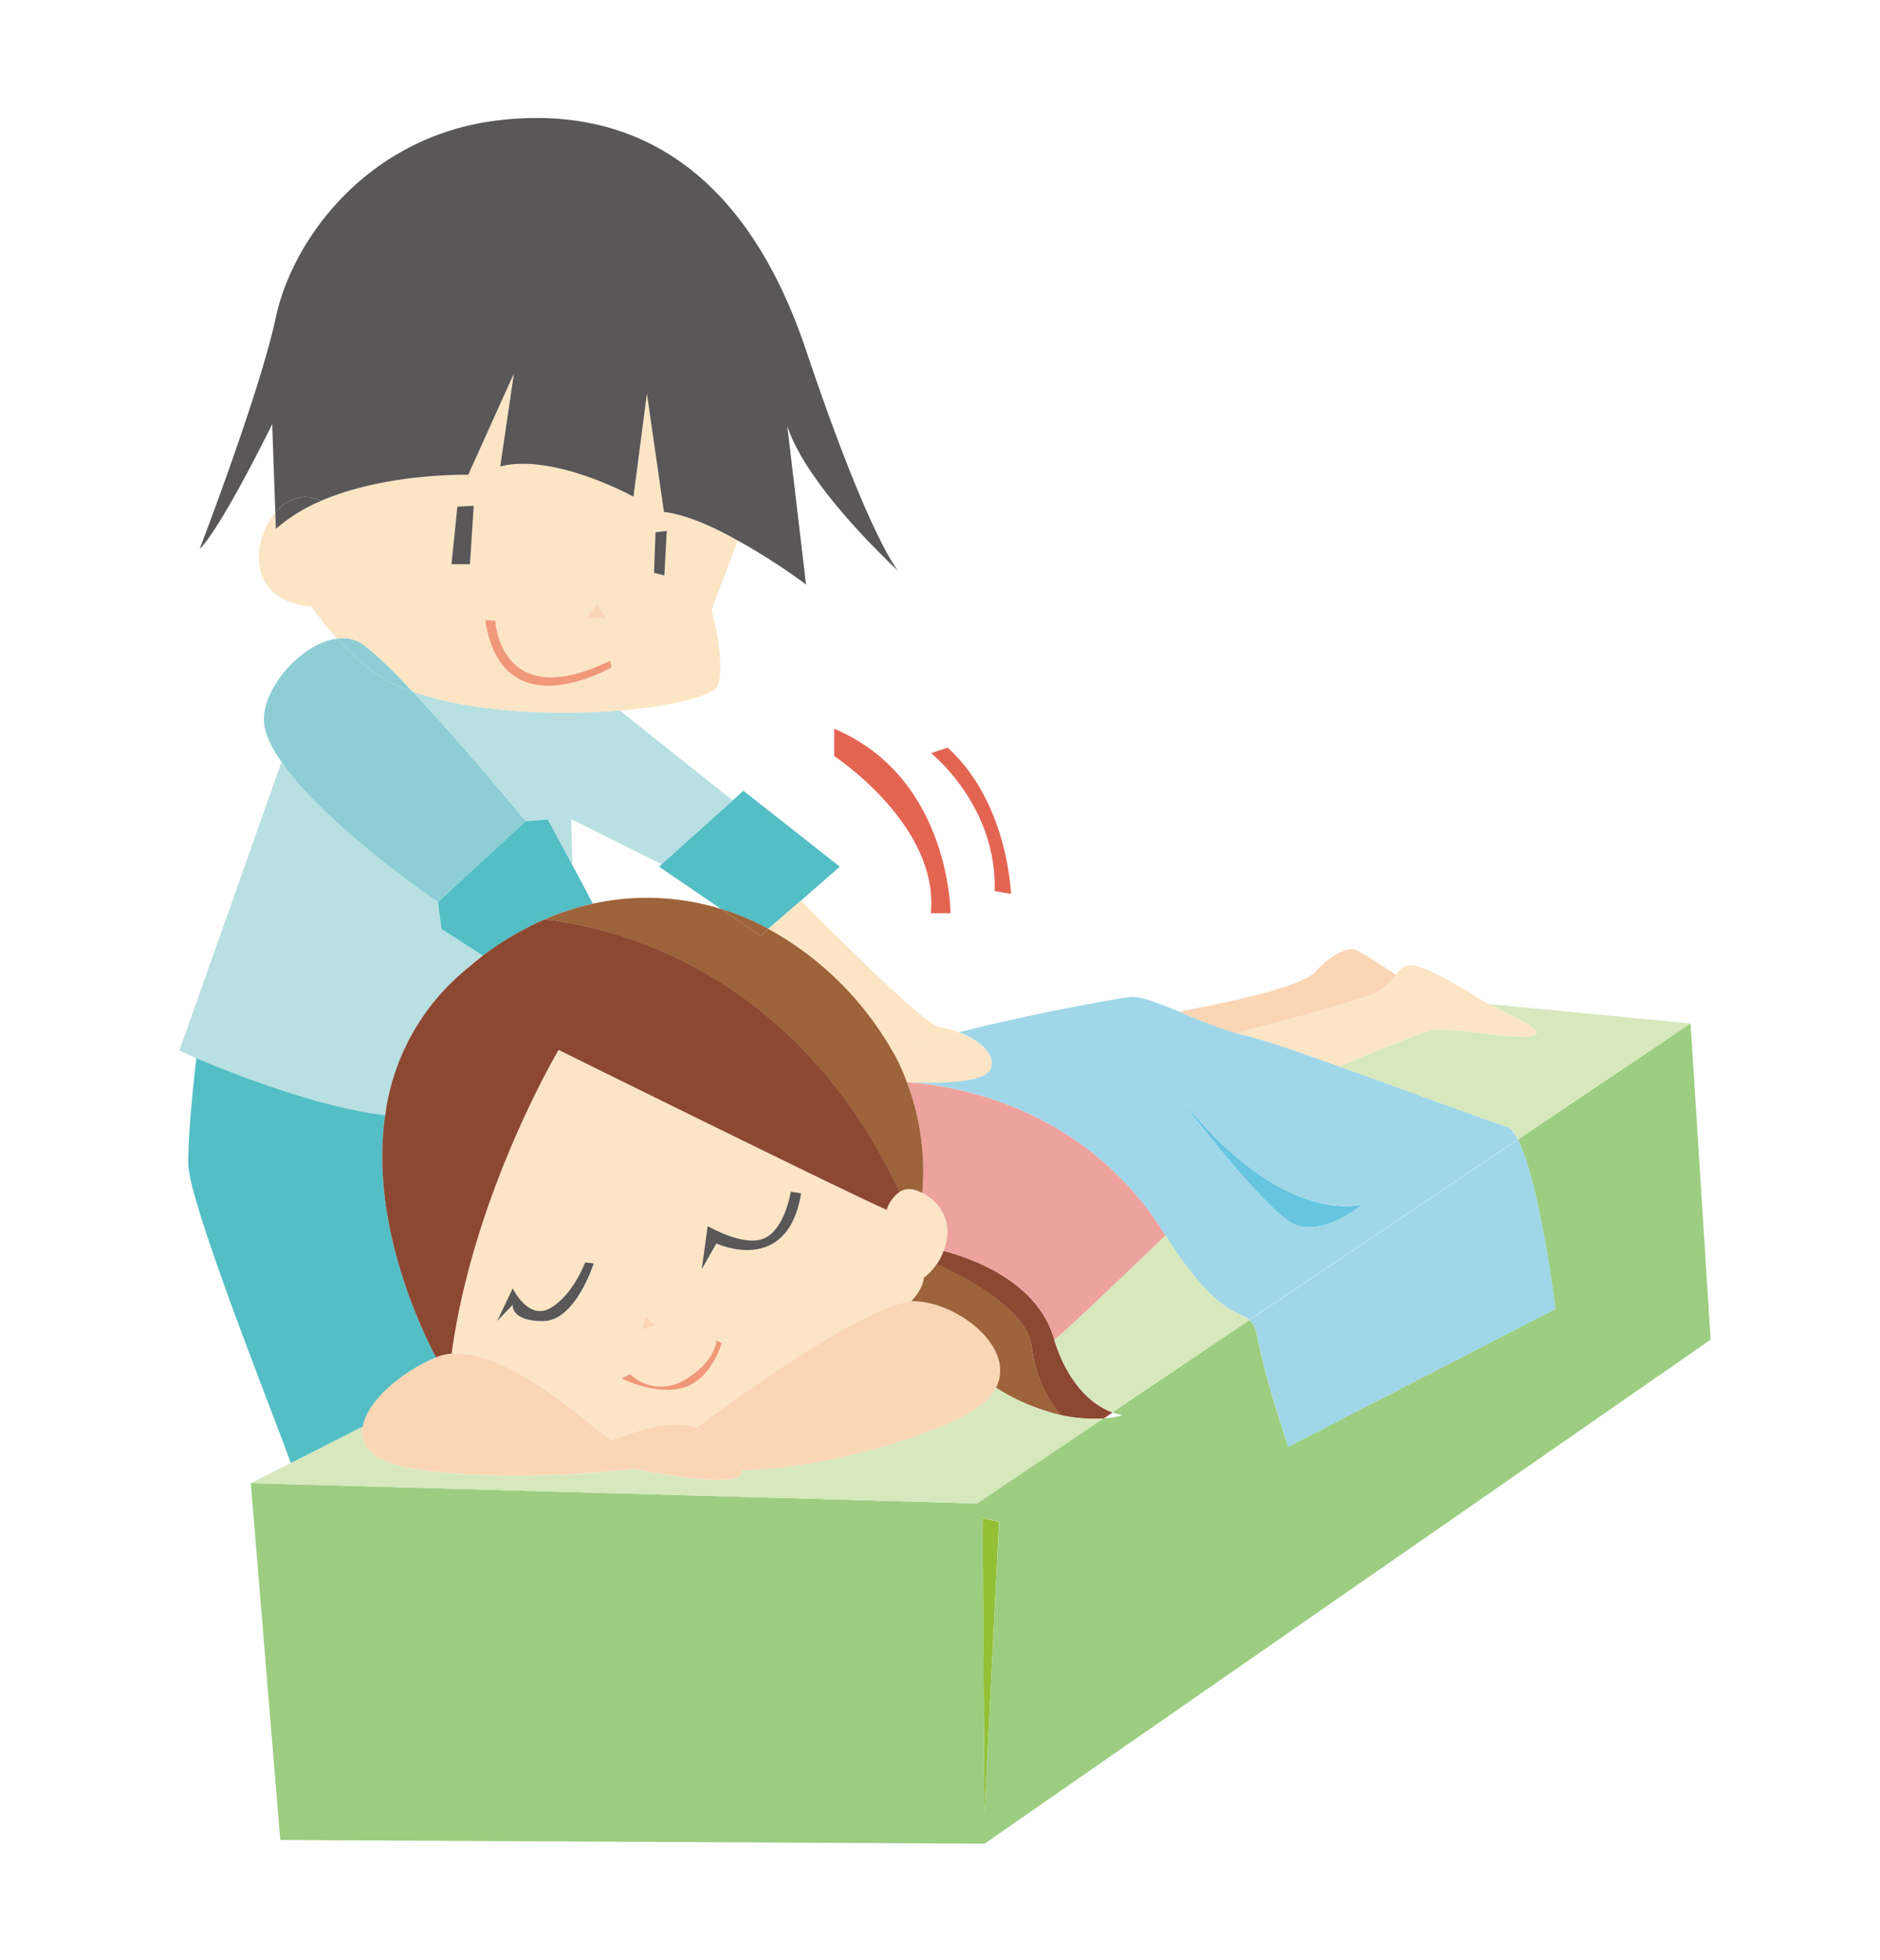 <svg xmlns="http://www.w3.org/2000/svg" width="382.96" height="399.24" viewBox="0 0 382.96 399.24"><defs><style>.a{fill:none;}.b{fill:#8cced4;}.c{fill:#b8dfe2;}.d{fill:#fad6b5;}.e{fill:#8d4832;}.f{fill:#53bec5;}.g{fill:#eea29e;}.h{fill:#9fd7e9;}.i{fill:#fce5c5;}.j{fill:#e46452;}.k{fill:#595757;}.l{fill:#94c035;}.m{fill:#9d633a;}.n{fill:#67c5e1;}.o{fill:#9ccd81;}.p{fill:#d7e8bd;}.q{fill:#f1987a;}</style></defs><title>アセット 59</title><rect class="a" width="382.96" height="399.24" transform="translate(382.96 399.24) rotate(-180)"/><path class="b" d="M84.1,140.9A31.7,31.7,0,0,1,79.56,139c-4-2-7.92-5.71-10.93-8.94a7,7,0,0,1,4.41.67C75.29,131.9,79.46,136,84.1,140.9Z"/><path class="c" d="M40,215.51c-2.2-.94-3.46-1.53-3.46-1.53l20.81-58.79c8.95,12.95,31.83,28.54,31.83,28.54l.71,5.48,8.45,5.44c-1.48,1.17-3,2.38-4.45,3.69A46.21,46.21,0,0,0,78.47,227.1C65.22,225.67,47.37,218.61,40,215.51Z"/><polygon class="d" points="121.53 122.83 123.6 125.94 119.47 125.94 121.53 122.83"/><path class="e" d="M214.79,273c3.19,10.15,8.81,13.57,11.83,14.7l-1.85,1.25a31.86,31.86,0,0,1-8.67-.71,26.58,26.58,0,0,1-5.94-13.72c-.67-8.17-15.23-15.14-19.36-17a12.86,12.86,0,0,0,1.38-2.75c5.4,1.4,18.93,5.94,22.49,17.76A3.61,3.61,0,0,0,214.79,273Z"/><path class="c" d="M149.22,163l-14.48,13-18.38-9.17.23,9.3-5-9.3-4.5.36s-12.67-15.46-23-26.34c11.91,4.22,28.9,4.9,42.1,3.82Z"/><path class="f" d="M134.74,176.05l14.48-13,2.2-2,19.65,15.47-7.92,6.92-6.65,5.75a50.79,50.79,0,0,0-9.53-4l-12.71-8.67Z"/><path class="g" d="M237.14,251.15a1.82,1.82,0,0,0,.31.45c-5,4.85-18.11,17.39-22.66,21.35a3.61,3.61,0,0,1-.12-.45c-3.56-11.82-17.09-16.36-22.49-17.76,1.31-3.32,1.26-7.5-2.6-10.65a10.7,10.7,0,0,0-1.7-1.12,51,51,0,0,0-3.15-22.56H185C201.85,221.71,223.65,229.57,237.14,251.15Z"/><path class="h" d="M316.91,266.61,262.43,294.7s-4.49-13.21-6.19-21.93c-.41-2.16-.94-3.24-1.72-3.91l54.7-36.77C313.67,240.67,316.91,266.61,316.91,266.61Z"/><path class="i" d="M187.88,243a10.7,10.7,0,0,1,1.7,1.12c3.86,3.15,3.91,7.33,2.6,10.65a12.86,12.86,0,0,1-1.38,2.75,10.56,10.56,0,0,1-2.62,2.78s0,2.12-2.56,4.81c-9.75.94-36.9,20.54-43.82,25.67-3.5-1.22-8.45-.77-16.94,2.6C123.69,293.8,105,274.7,92,275.69c4.45-32.68,21.76-61.85,21.76-61.85s62.29,30.8,66.83,32.55a7.15,7.15,0,0,1,2.65-3.65C184.36,242,185.85,241.84,187.88,243Zm-24.68.09-2.11-.36s-1.09,7.55-5.31,9.48-11.59-2.47-11.59-2.47L143,258.52l3-5.26S160.37,260.1,163.2,243.06ZM147,273.49l-1.08-.54s-.18,4.4-6.52,8.08a9.08,9.08,0,0,1-11-1.2l-1.76.85s6.65,3.55,12.5,1.93S147,273.49,147,273.49Zm-16.36-2.65,2.78-.86-1.93-1.93ZM121,257.31l-1.76-.18s-2.42,6.7-7,9.3-7.73-4-7.73-4l-3.19,6.69,3.19-3.32s-.54,3.32,6.16,3.32S121,257.31,121,257.31Z"/><path class="j" d="M193.62,186h-4c1.71-18-19.69-32-19.69-32v-5.57C193.62,158.43,193.62,186,193.62,186Z"/><path class="k" d="M161.09,242.7l2.11.36c-2.83,17-17.26,10.2-17.26,10.2l-3,5.26,1.22-8.81s7.41,4.4,11.59,2.47S161.09,242.7,161.09,242.7Z"/><path class="d" d="M73.85,290.57c.85-5.13,7.68-11.15,14.92-14.11h0a11.26,11.26,0,0,1,3.19-.77c13-1,31.69,18.11,32.86,17.66,8.49-3.37,13.44-3.82,16.94-2.6s5.66,4.22,8.55,7.54a3.11,3.11,0,0,1,.67,1.09c1.7,4.76-21.94-.23-21.94-.23s-22.88,3-43.81.18C76.09,298.12,73.17,294.61,73.85,290.57Z"/><path class="d" d="M185.62,265.08a4.84,4.84,0,0,1,1.13,0c9.17.67,20.09,9.75,16.14,17.57a8.74,8.74,0,0,1-1.17,1.8c-6.39,7.51-36.77,15.28-50.7,15a3.11,3.11,0,0,0-.67-1.09c-2.89-3.32-4.95-6.29-8.55-7.54C148.72,285.62,175.87,266,185.62,265.08Z"/><polygon class="l" points="203.52 309.94 200.55 369.49 200.15 309.22 203.52 309.94"/><path class="d" d="M276.45,193.58c1.27.58,5.58,3.42,7.88,4.94a12.56,12.56,0,0,1-3.64,3.46c-3.1,1.75-21.45,6.56-29,8.45a102.48,102.48,0,0,1-11.51-4.4c4.72-.85,24.41-4.55,27.65-8C271.42,194.11,274.8,192.72,276.45,193.58Z"/><path class="m" d="M156.5,189.17l-1.62,1.44L147,185.17A50.79,50.79,0,0,1,156.5,189.17Z"/><path class="i" d="M65.39,102c13.35-5.75,30-5.3,30-5.3l9.3-20.63L101.9,95c11-2.78,27.18,6.16,27.18,6.16l2.74-21,3.47,24.1c4.49.54,10,3,15,5.8l-5.35,14.15s2.75,9.63,1.4,15.15c-.59,2.3-9,4.45-20.1,5.35-13.2,1.08-30.19.4-42.1-3.82-4.64-4.94-8.81-9-11.06-10.16a7,7,0,0,0-4.41-.67,80.26,80.26,0,0,1-5.26-6.52c-13.21-1.17-12.27-13.39-7.28-19.15l.09,3.33A34.73,34.73,0,0,1,65.39,102Zm70.44,6.11-2.3.28-.31,8.26,2.11.54Zm-11.24,27.78-.31-1.35c-22.52,11-23.37-8.14-23.37-8.14l-2.07-.13C102.25,149,124.59,135.91,124.59,135.91Zm-1-10-2.07-3.1-2.06,3.1Zm-27.87-11L96.5,103l-3.33.18L92,114.92Z"/><path class="i" d="M195.42,210.29c3.51,1.4,7.28,4,6.56,7.15-.8,3.51-12.22,3.23-17,3h-.26a42.73,42.73,0,0,0-2.74-6A109.93,109.93,0,0,1,195.42,210.29Z"/><path class="n" d="M242.75,226.43c20,23.59,34.84,18.83,34.84,18.83s-8.15,7-14.3,3.91c-5.22-2.61-20.68-22.2-21.62-23.86C241.76,225.31,242.12,225.67,242.75,226.43Z"/><path class="b" d="M57.35,155.19c-2.29-3.23-3.68-6.33-3.59-8.95.18-6.69,8-15.28,14.87-16.17,3,3.23,6.92,6.92,10.93,8.94a31.7,31.7,0,0,0,4.54,1.89c10.29,10.88,23,26.34,23,26.34L89.18,183.73S66.3,168.14,57.35,155.19Z"/><path class="f" d="M111,187.24a61.92,61.92,0,0,0-12.63,7.41l-8.45-5.44-.71-5.48,17.88-16.49,4.5-.36,5,9.3,4.18,7.87A54.37,54.37,0,0,0,111,187.24Z"/><path class="f" d="M88.81,276.46h0c-7.24,3-14.07,9-14.92,14.11L59.24,298c-3.15-9-20.9-53.08-20.9-61.08,0-6.74,1.17-17.21,1.66-21.39,7.37,3.1,25.22,10.16,38.47,11.59C75.47,247.46,84.41,268.05,88.81,276.46Z"/><path class="o" d="M344.37,208.45l4.09,64.4L200.55,375.51l-143.46-.76-6-72.68L199,306.21l25.75-17.31a17.14,17.14,0,0,0,3.95-.67,9.73,9.73,0,0,1-2.1-.58l27.9-18.79c.78.67,1.31,1.75,1.72,3.91,1.7,8.72,6.19,21.93,6.19,21.93l54.48-28.09s-3.24-25.94-7.69-34.52Zm-143.82,161,3-59.55-3.37-.72Z"/><path class="m" d="M184.73,220.41A51,51,0,0,1,187.88,243c-2-1.13-3.52-.95-4.64-.23C162,197.8,125.67,189,111,187.24a54.37,54.37,0,0,1,9.8-3.19,51.15,51.15,0,0,1,26.2,1.12l7.91,5.44,1.62-1.44a65.13,65.13,0,0,1,23.77,22.38c.63.94,1.17,1.93,1.72,2.88A42.73,42.73,0,0,1,184.73,220.41Z"/><path class="i" d="M284.33,198.52c1-1.26,1.84-2.16,3.68-1.89,3.33.58,11.24,5.35,13.76,7.06.3.22.85.49,1.43.81,4,2,12.63,5.75,8.94,6.47-4.22.86-16.85-1.93-20.5-1.12-2.87.67-14.33,5.43-18.87,7.37-8.71-3.11-16.35-5.71-19-6.25a20.58,20.58,0,0,1-2.07-.54c7.59-1.89,25.94-6.7,29-8.45A12.56,12.56,0,0,0,284.33,198.52Z"/><path class="i" d="M191.33,209.17a17.21,17.21,0,0,1,4.09,1.12A109.93,109.93,0,0,0,182,214.43c-.55-1-1.09-1.94-1.72-2.88a65.13,65.13,0,0,0-23.77-22.38l6.65-5.75C169.49,189.84,188.5,208.86,191.33,209.17Z"/><path class="p" d="M216.1,288.19a31.86,31.86,0,0,0,8.67.71L199,306.21,51.1,302.07,59.24,298l14.61-7.41c-.68,4,2.24,7.55,11.42,8.76,20.93,2.83,43.81-.18,43.81-.18s23.64,5,21.94.23c13.93.31,44.31-7.46,50.7-15a8.74,8.74,0,0,0,1.17-1.8A42.48,42.48,0,0,0,216.1,288.19Z"/><path class="q" d="M124.28,134.56l.31,1.35S102.25,149,98.84,126.29l2.07.13S101.76,145.53,124.28,134.56Z"/><path class="m" d="M210.16,274.47a26.58,26.58,0,0,0,5.94,13.72,42.48,42.48,0,0,1-13.21-5.58c4-7.82-7-16.9-16.14-17.57a4.84,4.84,0,0,0-1.13,0c2.56-2.69,2.56-4.81,2.56-4.81a10.56,10.56,0,0,0,2.62-2.78C194.93,259.33,209.49,266.3,210.16,274.47Z"/><path class="j" d="M205.94,182.07l-3.33-.58c.54-17.4-12.94-28.09-12.94-28.09l3.37-1.13C205.4,163.51,205.94,182.07,205.94,182.07Z"/><path class="k" d="M119.19,257.13l1.76.18s-3.68,11.77-10.34,11.77-6.16-3.32-6.16-3.32l-3.19,3.32,3.19-6.69s3.15,6.69,7.73,4S119.19,257.13,119.19,257.13Z"/><path class="k" d="M150.25,110.07c-4.94-2.79-10.47-5.26-15-5.8l-3.47-24.1-2.74,21S112.91,92.23,101.9,95l2.78-18.92-9.3,20.63s-16.64-.45-30,5.3a6.83,6.83,0,0,0-6.1-.13,8.54,8.54,0,0,0-3.2,2.51l-.63-18s-10.29,21-14.78,25.44c0,0,12.27-31.95,15.5-47.11,3.42-16.17,18.93-37.12,45.4-40.22,25.35-3,49.53,7.92,62.61,46.79,12.22,36.4,18.11,44.14,18.78,45C181.63,115,164.32,99,160.37,86.74l3.82,32.31A126.37,126.37,0,0,0,150.25,110.07Z"/><path class="h" d="M240.14,206a102.48,102.48,0,0,0,11.51,4.4,20.58,20.58,0,0,0,2.07.54c2.7.54,10.34,3.14,19,6.25,14,4.94,30.65,11.19,34.12,12.22.8.23,1.61,1.18,2.33,2.65l-54.7,36.77c-2.29-2-6.73-.85-17.07-17.26a1.82,1.82,0,0,1-.31-.45c-13.49-21.58-35.29-29.44-52.15-30.74,4.77.26,16.19.54,17-3,.72-3.15-3-5.75-6.56-7.15,14.25-3.64,32.63-7,35.24-7.19C232.5,203,236.1,204.36,240.14,206Zm1.53,19.28c.94,1.66,16.4,21.25,21.62,23.86,6.15,3.1,14.3-3.91,14.3-3.91s-14.88,4.76-34.84-18.83C242.12,225.67,241.76,225.31,241.67,225.31Z"/><polygon class="k" points="135.83 108.13 135.33 117.21 133.22 116.67 133.53 108.41 135.83 108.13"/><polygon class="k" points="96.5 103.01 95.73 114.92 91.96 114.92 93.17 103.19 96.5 103.01"/><path class="e" d="M78.47,227.1a46.21,46.21,0,0,1,15.42-28.76c1.49-1.31,3-2.52,4.45-3.69A61.92,61.92,0,0,1,111,187.24c14.7,1.71,51,10.56,72.27,55.5a7.15,7.15,0,0,0-2.65,3.65c-4.54-1.75-66.83-32.55-66.83-32.55S96.45,243,92,275.69a11.26,11.26,0,0,0-3.19.77C84.41,268.05,75.47,247.46,78.47,227.1Z"/><path class="q" d="M145.94,273l1.08.54s-2.12,7.54-7.91,9.12-12.5-1.93-12.5-1.93l1.76-.85a9.08,9.08,0,0,0,11,1.2C145.76,277.35,145.94,273,145.94,273Z"/><path class="k" d="M59.29,101.89a6.83,6.83,0,0,1,6.1.13,34.73,34.73,0,0,0-9.21,5.71l-.09-3.33A8.54,8.54,0,0,1,59.29,101.89Z"/><path class="p" d="M254.52,268.86l-27.9,18.79c-3-1.13-8.64-4.55-11.83-14.7,4.55-4,17.63-16.5,22.66-21.35C247.79,268,252.23,266.84,254.52,268.86Z"/><polygon class="d" points="133.44 269.98 130.66 270.84 131.51 268.05 133.44 269.98"/><path class="p" d="M344.37,208.45l-35.15,23.64c-.72-1.47-1.53-2.42-2.33-2.65-3.47-1-20.14-7.28-34.12-12.22,4.54-1.94,16-6.7,18.87-7.37,3.65-.81,16.28,2,20.5,1.12,3.69-.72-4.94-4.45-8.94-6.47Z"/></svg>